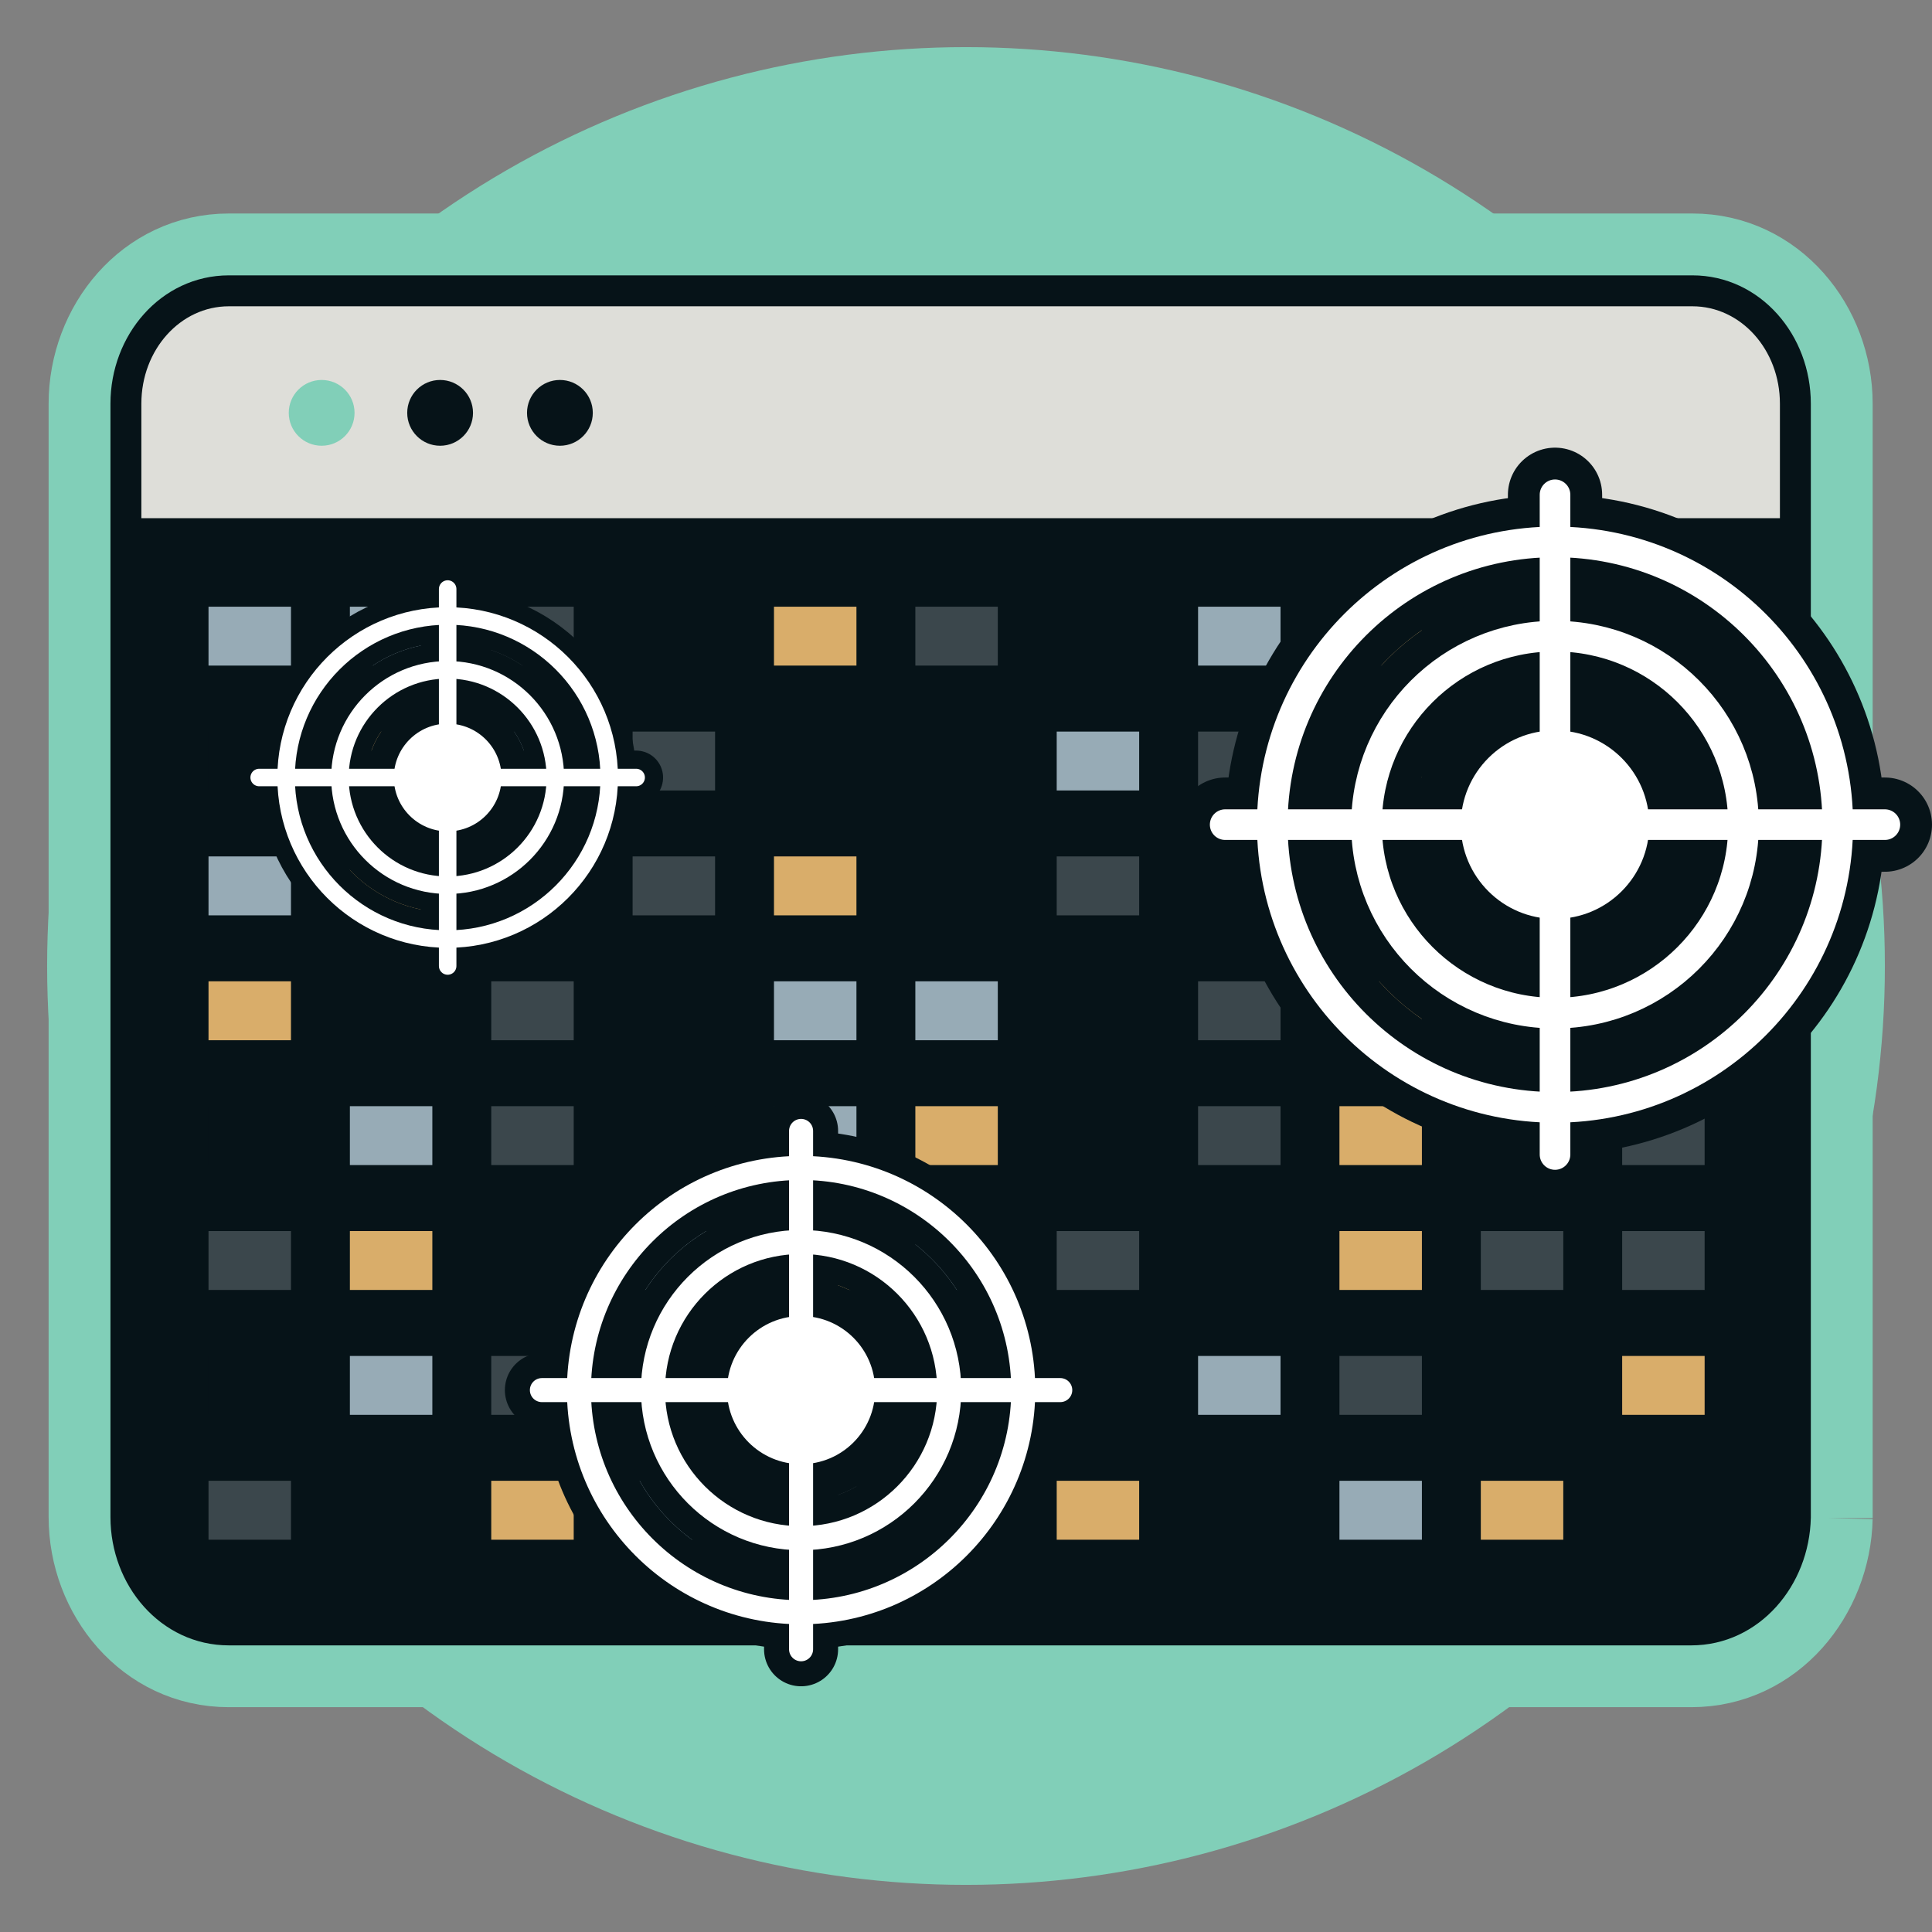 <svg xmlns="http://www.w3.org/2000/svg" width="82" height="82" fill="none" xmlns:v="https://vecta.io/nano"><rect width="100%" height="100%" fill="#808080" stroke="none"/><style><![CDATA[.B{stroke-width:2.5}.C{stroke-miterlimit:10}.D{stroke-linecap:square}.E{stroke-linejoin:round}.F{stroke:#061318}.G{stroke:#d9ad6a}.H{stroke:#3b474c}.I{stroke:#97abb6}.J{stroke-linecap:round}.K{stroke:#fff}.L{fill:#061318}.M{stroke-width:2.286}.N{stroke-width:.743}.O{stroke-width:3.143}.P{stroke-width:1.021}]]></style><g stroke="#81cfb8"><circle cx="41" cy="41" r="34.598" fill="#ccf7ea" stroke-width="8.804"/><path d="M77.513 64.432v-.022-.022-47.256c0-3.173-2.344-6.102-5.681-6.102H9.713c-3.338 0-5.681 2.928-5.681 6.102v47.256c0 3.173 2.344 6.102 5.681 6.102h62.069c3.34 0 5.662-2.925 5.731-6.059z" fill="#81cfb8" stroke-width="3.937"/></g><path d="M76.201 64.403v-.007-.007-47.256c0-2.585-1.885-4.79-4.369-4.79H9.713c-2.484 0-4.369 2.205-4.369 4.79v47.256c0 2.585 1.885 4.79 4.369 4.79h62.069c2.485 0 4.363-2.204 4.419-4.775z" stroke-width="1.312" class="F L"/><path d="M75.495 21.993H6v-4.86C6 14.843 7.656 13 9.713 13h62.119c2.057 0 3.713 1.843 3.713 4.134v4.86h-.05z" fill="#deded9"/><use href="#B" fill="#81cfb8"/><g class="L"><use href="#B" x="5.028"/><use href="#B" x="10.112"/></g><path d="M10.1 27h1m5 0h1" class="B C D E I"/><path d="M22.1 27h1" class="B C D E H"/><path d="M28.1 27h1" class="B C D E F"/><path d="M34.1 27h1" class="B C D E G"/><path d="M40.1 27h1" class="B C D E H"/><path d="M46.1 27h1" class="B C D E F"/><path d="M52.1 27h1" class="B C D E I"/><path d="M58.1 27h1" class="B C D E G"/><path d="M10.1 32.3h1" class="B C D E F"/><path d="M16.1 32.3h1" class="B C D E G"/><path d="M22.1 32.3h1" class="B C D E I"/><path d="M28.1 32.3h1" class="B C D E H"/><path d="M34.1 32.3h1m5 0h1" class="F B C D E"/><path d="M46.1 32.3h1" class="B C D E I"/><path d="M52.1 32.3h1" class="B C D E H"/><path d="M58.1 32.3h1" class="B C D E G"/><path d="M10.1 37.6h1" class="B C D E I"/><path d="M16.1 37.6h1" class="B C D E G"/><path d="M22.1 37.6h1" class="B C D E F"/><path d="M28.1 37.6h1" class="B C D E H"/><path d="M34.1 37.6h1" class="B C D E G"/><path d="M40.1 37.6h1" class="B C D E F"/><path d="M46.1 37.6h1" class="B C D E H"/><path d="M52.1 37.6h1m5 0h1" class="F B C D E"/><path d="M10.1 42.9h1" class="B C D E G"/><path d="M16.1 42.9h1" class="B C D E F"/><path d="M22.1 42.9h1" class="B C D E H"/><path d="M28.1 42.9h1" class="B C D E F"/><path d="M34.1 42.9h1m5 0h1" class="I B C D E"/><path d="M46.1 42.9h1" class="B C D E F"/><path d="M52.1 42.9h1" class="B C D E H"/><path d="M58.1 42.9h1" class="B C D E G"/><path d="M10.1 48.2h1" class="B C D E F"/><path d="M16.1 48.2h1" class="B C D E I"/><path d="M22.1 48.2h1" class="B C D E H"/><path d="M28.1 48.2h1" class="B C D E F"/><path d="M34.1 48.2h1" class="B C D E I"/><path d="M40.1 48.2h1" class="B C D E G"/><path d="M46.1 48.2h1" class="B C D E F"/><path d="M52.1 48.2h1" class="B C D E H"/><path d="M58.1 48.2h1" class="B C D E G"/><path d="M64.1 48.2h1" class="B C D E F"/><path d="M70.1 48.2h1m-61 5.3h1" class="H B C D E"/><path d="M16.1 53.5h1" class="B C D E G"/><path d="M22.1 53.5h1" class="B C D E F"/><path d="M28.1 53.5h1" class="B C D E I"/><path d="M34.1 53.5h1" class="B C D E G"/><path d="M40.1 53.5h1" class="B C D E I"/><path d="M46.1 53.5h1" class="B C D E H"/><path d="M52.1 53.5h1" class="B C D E F"/><path d="M58.1 53.5h1" class="B C D E G"/><path d="M64.1 53.5h1m5 0h1" class="H B C D E"/><path d="M10.1 58.8h1" class="B C D E F"/><path d="M16.1 58.8h1" class="B C D E I"/><path d="M22.1 58.8h1" class="B C D E H"/><path d="M28.1 58.8h1m5 0h1" class="F B C D E"/><path d="M40.1 58.8h1" class="B C D E G"/><path d="M46.1 58.8h1" class="B C D E F"/><path d="M52.1 58.8h1" class="B C D E I"/><path d="M58.1 58.8h1" class="B C D E H"/><path d="M64.1 58.8h1" class="B C D E F"/><path d="M70.1 58.8h1" class="B C D E G"/><path d="M10.1 64.1h1" class="B C D E H"/><path d="M16.1 64.1h1" class="B C D E F"/><path d="M22.1 64.1h1" class="B C D E G"/><path d="M28.1 64.1h1" class="B C D E I"/><path d="M34.1 64.1h1" class="B C D E H"/><path d="M40.1 64.1h1" class="B C D E F"/><path d="M46.1 64.1h1" class="B C D E G"/><path d="M52.1 64.1h1" class="B C D E F"/><path d="M58.1 64.1h1" class="B C D E I"/><path d="M64.1 64.1h1" class="B C D E G"/><g class="F"><g stroke-width="4"><circle cx="66" cy="35" r="12"/><circle cx="66" cy="35" r="8"/></g><circle cx="66" cy="35" r="5" stroke-width="2" class="L"/><g stroke-width="4" class="J"><path d="M66 21v28"/><path d="M80 35H52"/></g></g><g stroke-width="1.3" class="K"><circle cx="66" cy="35" r="12"/><circle cx="66" cy="35" r="8"/></g><circle cx="66" cy="35" r="4" fill="#fff"/><g stroke-width="1.3" class="J K"><path d="M66 21v28"/><path d="M80 35H52"/></g><g class="F"><g class="M"><circle cx="19" cy="33" r="6.857"/><circle cx="18.999" cy="33" r="4.571"/></g><circle cx="19.001" cy="33" r="2.857" stroke-width="1.143" class="L"/><g class="J M"><path d="M19 25v16"/><path d="M27 33H11"/></g></g><g class="K N"><circle cx="19" cy="33" r="6.857"/><circle cx="18.999" cy="33" r="4.571"/></g><circle cx="19.001" cy="33" r="2.286" fill="#fff"/><g class="J K N"><path d="M19 25v16"/><path d="M27 33H11"/></g><g class="F"><g class="O"><circle cx="34.001" cy="59" r="9.429"/><circle cx="34.001" cy="59" r="6.286"/></g><circle cx="34" cy="59" r="3.929" stroke-width="1.571" class="L"/><g class="J O"><path d="M34 48v22"/><path d="M45 59H23"/></g></g><g class="K P"><circle cx="34.001" cy="59" r="9.429"/><circle cx="34.001" cy="59" r="6.286"/></g><circle cx="34" cy="59" r="3.143" fill="#fff"/><g class="J K P"><path d="M34 48v22"/><path d="M45 59H23"/></g><defs ><path id="B" d="M13.652 18.919c.771 0 1.396-.625 1.396-1.396s-.625-1.396-1.396-1.396-1.396.626-1.396 1.396.625 1.396 1.396 1.396z"/></defs></svg>